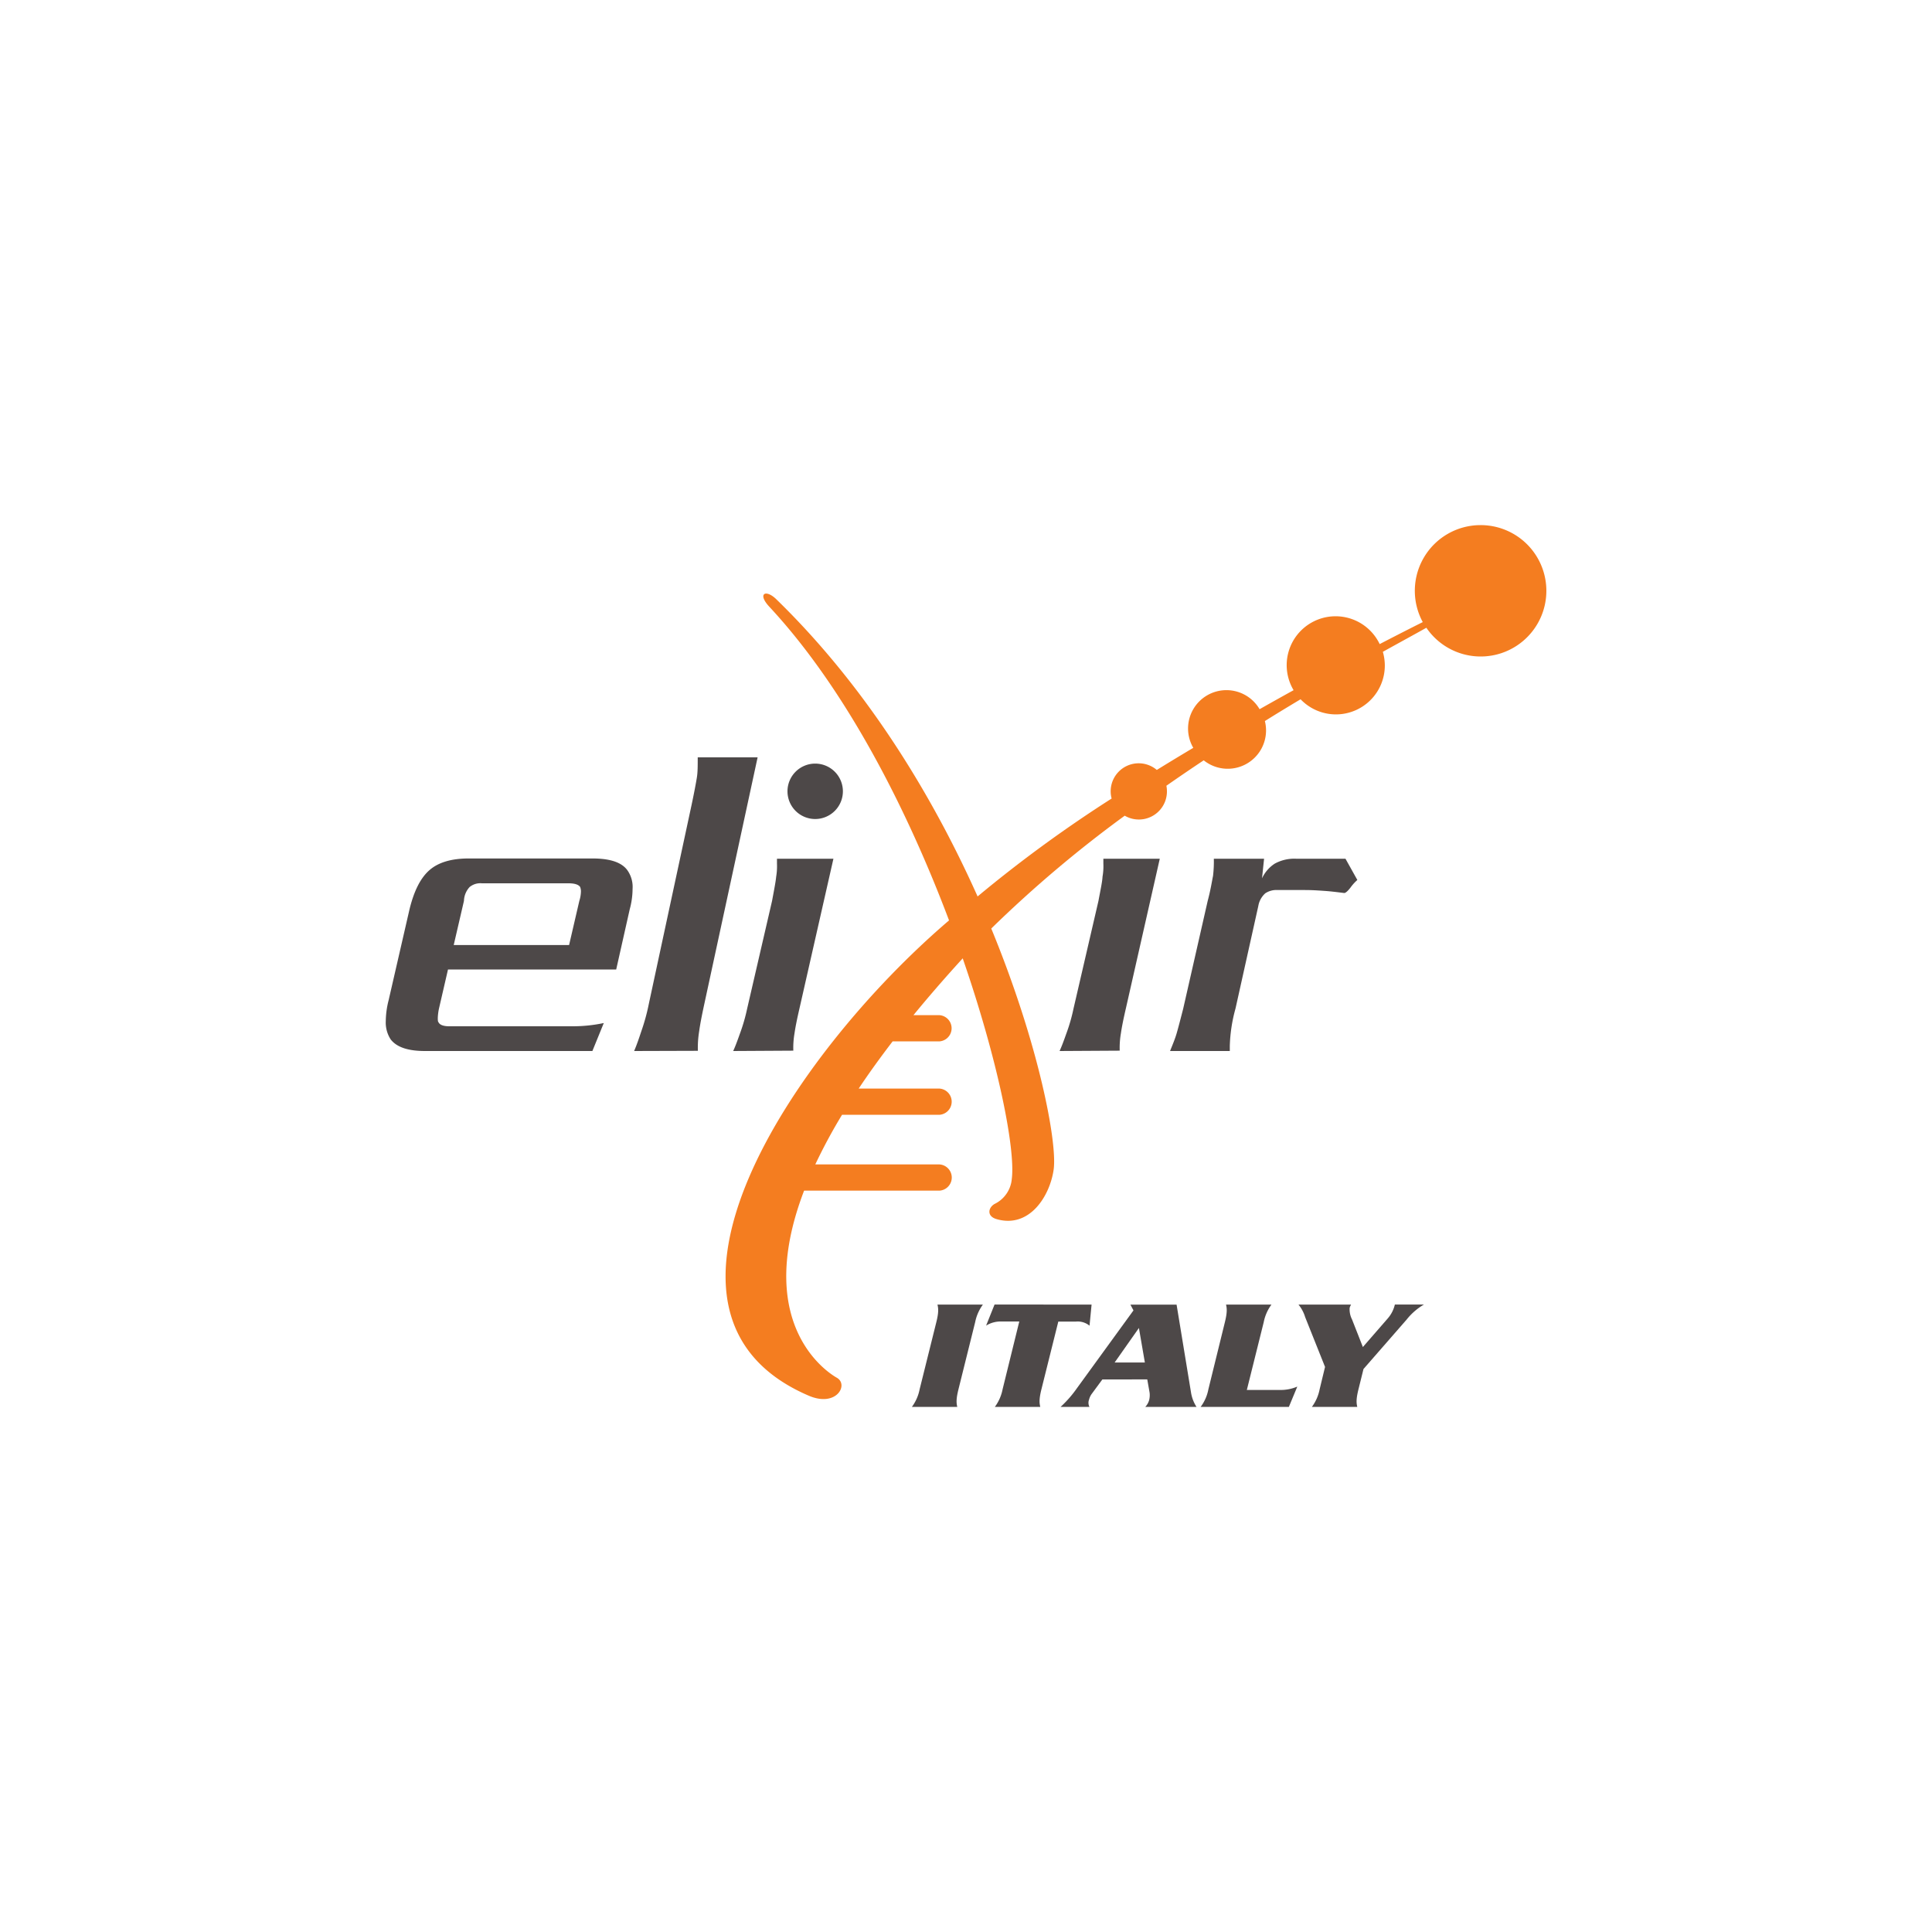 <svg xmlns="http://www.w3.org/2000/svg" width="500" height="500" viewBox="0 0 500 500"><defs><style>.cls-1{fill:#4d4848;}.cls-2{fill:#f47d20;}</style></defs><g id="Nodes"><path class="cls-1" d="M189.75,272c.63-1.38,1.16-2.86,1.8-4.66a46.2,46.2,0,0,0,1.8-6.25l6.46-27.94c.53-2.86.95-5,1.06-6.25a16.19,16.19,0,0,0,.21-3.39v-1.27h14.61L206.9,261c-.64,2.76-1.06,4.87-1.27,6.36a22.21,22.21,0,0,0-.32,4.55Z"/><path class="cls-2" d="M383.15,135.9A17,17,0,0,0,368.21,161c-1.69.84-5.63,2.82-11.15,5.69a12.65,12.65,0,1,0-22.28,11.93c-2.83,1.56-5.78,3.21-8.8,4.92a9.93,9.93,0,0,0-17.16,10q-4.69,2.79-9.44,5.72a7.25,7.25,0,0,0-11.94,5.54,7.08,7.08,0,0,0,.25,1.86A342.1,342.1,0,0,0,253,232c-11.48-25.68-28.42-53.87-52-76.82l-.06-.06c-2.76-2.72-5-1.52-1.88,1.86l.12.13c20,21.53,35.72,52.68,46.43,81.09-40.62,34.69-85.41,101.91-36.32,123,7.15,3.08,10.4-2.8,7.33-4.61-.56-.33-22.42-12.15-8.52-48.45h35a3.4,3.4,0,0,0,0-6.79H211a139,139,0,0,1,6.92-12.84h25.16a3.4,3.4,0,0,0,0-6.79H222.23q3.89-5.83,8.78-12.21h12.05a3.4,3.4,0,0,0,0-6.79H236.4c3.8-4.64,8-9.49,12.63-14.57l.12-.13c9.23,26.72,13.68,49.5,12.7,57.09a7.93,7.93,0,0,1-4.27,6.38c-1.72.81-2.42,3.18.27,4,8.6,2.53,13.89-6,14.84-12.85s-3.74-32.19-16.15-62.34a316.22,316.22,0,0,1,34.54-29.2A7.26,7.26,0,0,0,302,204.77a7.35,7.35,0,0,0-.14-1.42c3.24-2.26,6.47-4.46,9.66-6.58a9.92,9.92,0,0,0,15.83-10.16c3.18-2,6.27-3.86,9.24-5.64a12.65,12.65,0,0,0,21.8-8.73,13,13,0,0,0-.51-3.55c5.4-3,9.34-5.13,11.26-6.23a17,17,0,1,0,14-26.56Z"/><path class="cls-1" d="M153.31,272H110c-4.34,0-7.3-.95-8.89-3a8,8,0,0,1-1.27-4.76,22.47,22.47,0,0,1,.74-5.4l5.4-23.5c1.16-4.76,2.86-8.15,5.19-10.17s5.72-3,10.16-3h32c4.55,0,7.52,1,9,3a7.47,7.47,0,0,1,1.38,4.88,20.37,20.37,0,0,1-.74,5.29l-3.5,15.57H115.94L113.61,261a13.87,13.87,0,0,0-.31,2.44c0,.53,0,.95.21,1.16.31.64,1.27,1,2.75,1H148a38.76,38.76,0,0,0,8.26-.84Zm-3.38-38.85a8.71,8.71,0,0,0,.42-2.54,3.32,3.32,0,0,0-.21-1.06c-.43-.64-1.48-.95-3-.95H124.73a4.38,4.38,0,0,0-3.18.95,5.5,5.5,0,0,0-1.48,3.6l-2.65,11.43h29.86Z"/><path class="cls-1" d="M164.11,272c.67-1.54,1.23-3.2,1.9-5.22a52,52,0,0,0,1.91-7L179,208.22c.68-3.21,1.12-5.58,1.35-7s.22-3.08.22-5.22h15.5L182.3,259.72c-.67,3.09-1.13,5.47-1.35,7.13a26.34,26.34,0,0,0-.34,5.1Z"/><path class="cls-1" d="M342.72,230.56c-1.59-.11-3.17-.22-5-.22h-7.1a5.17,5.17,0,0,0-3.17.85,5.67,5.67,0,0,0-1.8,3.28L319.75,261a40.17,40.17,0,0,0-1.48,9.74V272H302.81c.64-1.59,1.27-3.08,1.7-4.55s.95-3.5,1.69-6.36l6.35-27.94c.74-2.76,1.06-4.87,1.38-6.46a31.58,31.58,0,0,0,.21-4.45h13l-.53,5.08a9.05,9.05,0,0,1,3.29-3.81,10.51,10.51,0,0,1,5.6-1.27h12.71l3.07,5.5a11.82,11.82,0,0,0-1.8,2c-.74.95-1.27,1.37-1.59,1.37C346,230.88,344.31,230.66,342.72,230.56Z"/><path class="cls-1" d="M274.22,272c.63-1.38,1.16-2.86,1.8-4.66a44.89,44.89,0,0,0,1.79-6.25l6.47-27.94c.53-2.86,1-5,1.05-6.25a15.47,15.47,0,0,0,.22-3.39v-1.27h14.6L291.37,261c-.64,2.76-1.06,4.87-1.27,6.36a22.21,22.21,0,0,0-.32,4.55Z"/><path class="cls-1" d="M218.14,204.79a7.17,7.17,0,1,1-7.17-7.17A7.17,7.17,0,0,1,218.14,204.79Z"/><path class="cls-1" d="M236,364.1a11.3,11.3,0,0,0,2-4.55l4.32-17.37c.63-2.52.54-3.51.3-4.55h11.75a11.44,11.44,0,0,0-2,4.55l-4.32,17.37c-.63,2.53-.55,3.52-.31,4.55Z"/><path class="cls-1" d="M282.5,337.63l-.53,5.46a4.82,4.82,0,0,0-3.49-1.07h-4.59l-4.37,17.53c-.63,2.53-.54,3.52-.3,4.55H257.47a11.3,11.3,0,0,0,2-4.55L263.79,342H259.2a7.17,7.17,0,0,0-4,1.07l2.19-5.46Z"/><path class="cls-1" d="M285.29,357l-2.68,3.64a4.31,4.31,0,0,0-.76,1.57,2.34,2.34,0,0,0,.1,1.9h-7.48a29.23,29.23,0,0,0,4.21-4.8l14.66-20.18-.79-1.49H304.5l3.75,22.83a9.69,9.69,0,0,0,1.41,3.64H296.39a4.28,4.28,0,0,0,1-1.73,5.42,5.42,0,0,0,.12-2l-.6-3.39Zm11-4.39-1.54-8.93-6.28,8.93Z"/><path class="cls-1" d="M331.18,359.72a10.94,10.94,0,0,0,4.56-.87l-2.18,5.25H310.73a11,11,0,0,0,2-4.55L317,342.18c.62-2.52.54-3.51.3-4.55h11.75a11.29,11.29,0,0,0-2,4.55l-4.37,17.54Z"/><path class="cls-1" d="M342.92,353.76l-5.15-12.9a9.37,9.37,0,0,0-1.72-3.23h13.61a3.78,3.78,0,0,0-.37.83,5.71,5.71,0,0,0,.61,3l2.81,7.15,6.37-7.32a8.33,8.33,0,0,0,1.91-3.68h7.53a16,16,0,0,0-4.48,3.89L352.87,354.3l-1.3,5.25c-.63,2.53-.55,3.52-.31,4.55H339.52a11.3,11.3,0,0,0,2-4.55Z"/></g></svg>